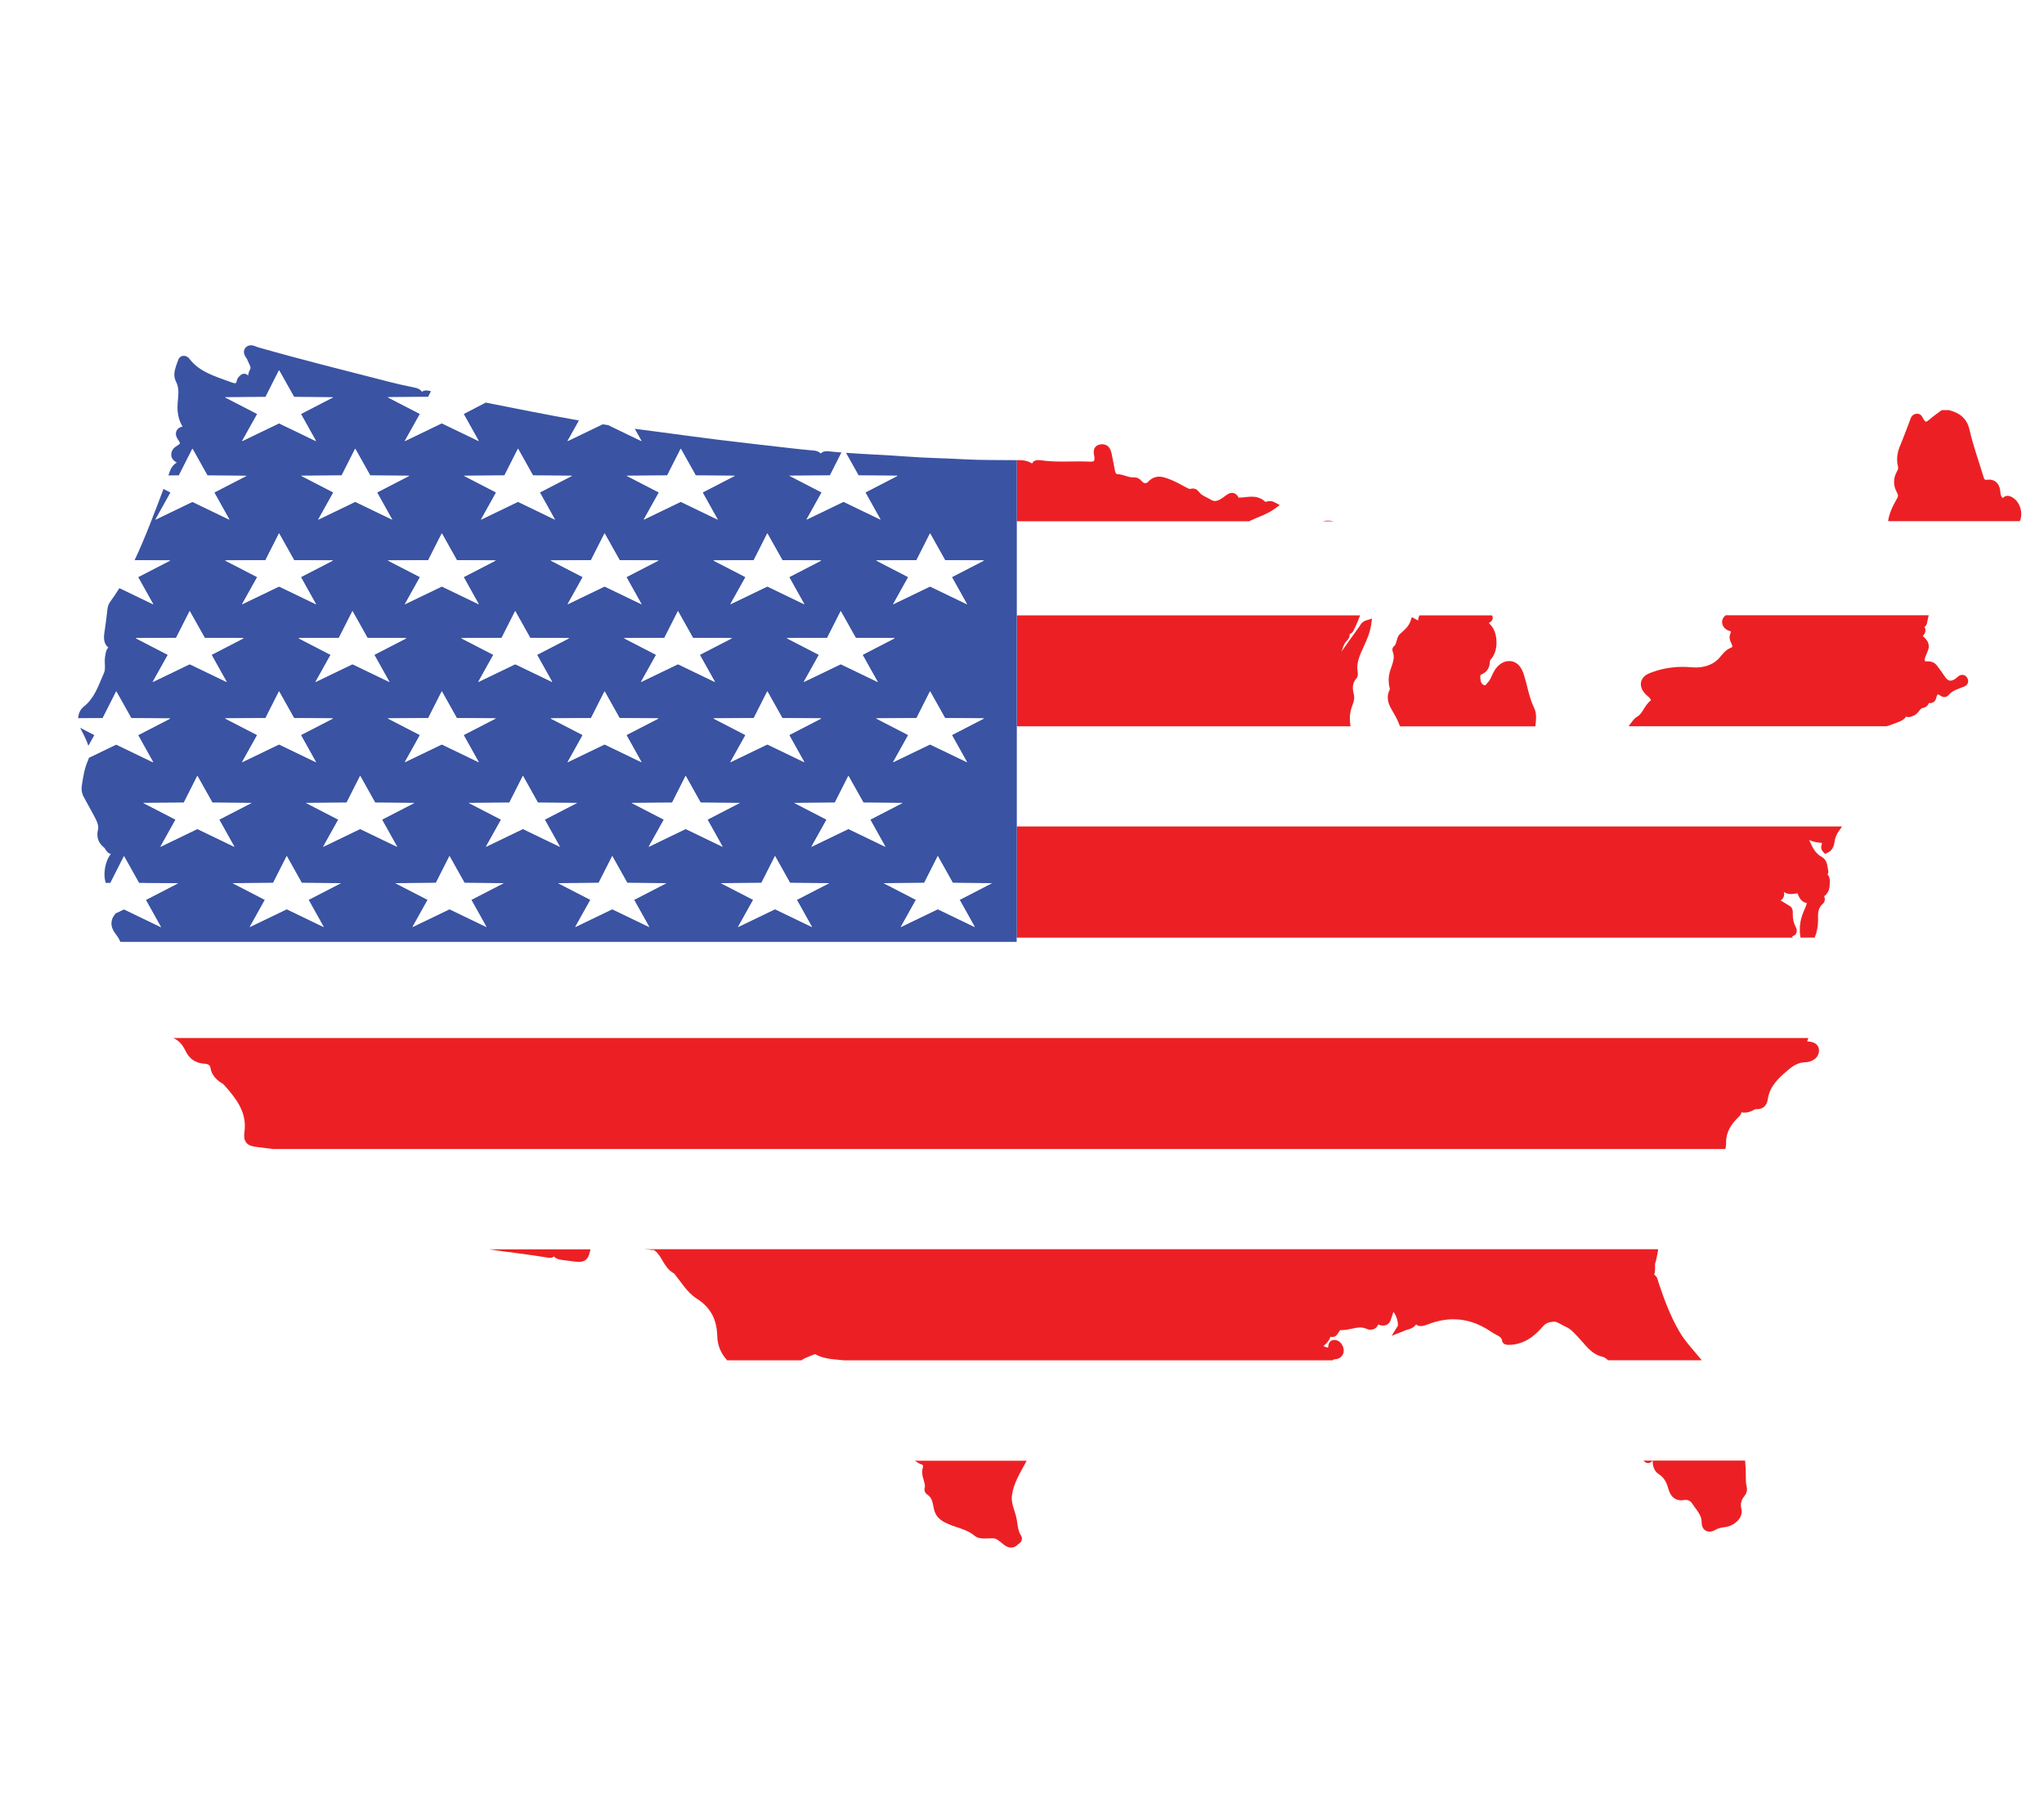 <?xml version="1.0" encoding="UTF-8"?>
<svg id="Layer_2" data-name="Layer 2" xmlns="http://www.w3.org/2000/svg" xmlns:xlink="http://www.w3.org/1999/xlink" viewBox="0 0 540 480">
  <defs>
    <style>
      .cls-1 {
        fill: #3e52a3;
      }

      .cls-1, .cls-2, .cls-3, .cls-4, .cls-5 {
        stroke-width: 0px;
      }

      .cls-2 {
        fill: none;
      }

      .cls-6 {
        filter: url(#drop-shadow-1);
      }

      .cls-3 {
        fill: #ec2024;
      }

      .cls-4 {
        fill: #3a53a3;
      }

      .cls-5 {
        fill: #fff;
      }
    </style>
    <filter id="drop-shadow-1" filterUnits="userSpaceOnUse">
      <feOffset dx="10" dy="10"/>
      <feGaussianBlur result="blur" stdDeviation="0"/>
      <feFlood flood-color="#2b454e" flood-opacity=".7"/>
      <feComposite in2="blur" operator="in"/>
      <feComposite in="SourceGraphic"/>
    </filter>
  </defs>
  <g id="Layer_2-2" data-name="Layer 2">
    <g>
      <rect class="cls-2" width="540" height="480"/>
      <g class="cls-6">
        <path class="cls-5" d="m466.01,238.39c.12.19.28.38.49.54.21.16.47.29.76.34.11.02.23.03.34.03.32,0,.64-.1.88-.26.36-.24.54-.53.67-.77.13-.24.21-.45.27-.6,0,0,0,0,0,0h-3.73c.07.24.16.48.31.71Z"/>
        <path class="cls-5" d="m384.01,152.29c-.12-.14-.25-.34-.4-.59-.22-.37-.46-.86-.89-1.33-.21-.23-.48-.46-.81-.63-.32-.17-.7-.29-1.11-.33-1.38-.15-2.68-.73-4.08-1.4-1.4-.67-2.9-1.43-4.66-1.77-.5-.1-.97-.15-1.42-.15-.62,0-1.22.11-1.76.32-.54.21-1.03.52-1.49.89-.29.23-.53.51-.69.83-.17.32-.25.68-.25,1.03,0,.36.08.7.21,1.01.13.31.31.59.52.86.02.02.04.04.06.06-.32.07-.63.15-.92.27-.51.22-.98.56-1.28,1.05-.02.03-.04.07-.06.11h19.17c-.05-.08-.1-.16-.15-.22Z"/>
        <path class="cls-5" d="m258.63,152.52h90.67c.07-.17.13-.34.2-.51.18-.46.28-.91.39-1.32.08-.31.15-.6.24-.84.13-.37.28-.61.42-.73.07-.06.14-.11.25-.15.1-.04.25-.07.46-.07.17,0,.37.02.62.07h0c.08.02.16.02.23.02.2,0,.34-.05.46-.08.16-.06.26-.12.33-.16l.08-.05h.02c.33-.17.6-.33.82-.42.22-.1.36-.13.45-.13.05,0,.09,0,.15.03.06.02.14.06.25.14.23.18.55.31.89.31.26,0,.51-.08.7-.19.29-.17.48-.4.61-.63.13-.24.2-.48.23-.75.03-.27.09-.41.14-.49.03-.06.07-.1.13-.14.08-.06.23-.13.45-.18.23-.06.53-.09.87-.13.52-.06,1.2-.03,1.96-.13.38-.05.78-.15,1.18-.33.4-.18.79-.47,1.1-.86.25-.31.47-.47.68-.57.21-.09.42-.14.7-.14.29,0,.63.05,1.03.14.57.13,1.18.3,1.82.45.64.15,1.33.27,2.06.27.89,0,1.85-.21,2.77-.76.06,0,.16.02.28.04.3.05.59.07.87.07.6,0,1.17-.09,1.73-.17.56-.09,1.13-.19,1.75-.24l3.06-.25-2.61-1.61c-.78-.48-1.23-.96-1.51-1.45-.27-.49-.4-1.01-.4-1.67,0-.19.01-.39.03-.59h0c.01-.12.02-.25.02-.37,0-.22-.02-.44-.08-.66-.05-.17-.12-.33-.22-.5-.15-.24-.38-.46-.65-.59-.26-.13-.54-.18-.79-.18-.41,0-.78.1-1.16.26-1.16.47-2.31.91-3.44,1.16-.25.06-.46.08-.63.08-.21,0-.35-.03-.45-.07-.14-.06-.22-.12-.32-.3-.1-.18-.19-.49-.21-.95-.01-.26-.04-.5-.1-.73-.05-.17-.11-.35-.2-.52-.13-.25-.37-.5-.64-.64-.28-.15-.56-.19-.8-.19-.43,0-.77.11-1.13.22-.71.22-1.28.54-1.8.77-.52.23-.95.37-1.36.37-.07,0-.14,0-.21-.01-.31-.03-.6-.05-.89-.05-1.3,0-2.48.33-3.54.86-1.06.53-2,1.25-2.88,2.06-.33.3-.65.53-.96.68-.32.15-.6.22-.9.22s-.65-.08-1.07-.3c-.13-.07-.28-.14-.46-.21-.18-.06-.39-.13-.68-.13-.14,0-.32.02-.51.1-.5.2-.9.27-1.22.27-.28,0-.5-.05-.71-.14-.32-.13-.64-.38-.97-.76-.33-.37-.65-.86-.98-1.42-.47-.8-1.21-1.35-2.02-1.71-.81-.36-1.7-.54-2.58-.54-.54,0-1.08.07-1.58.22-.27.08-.54.19-.79.32.38-1.01.9-1.91,1.57-2.73.8-.98,1.81-1.85,3.04-2.65l1.97-1.29-2.3-.53c-.06-.01-.12-.02-.17-.04h-2.86c-.4.11-.8.27-1.17.48-2.38,1.36-4.09,3.33-5.73,5.13-.58.64-1.16,1.26-1.75,1.73-.58.47-1.14.77-1.65.84-1.78.27-3.19,1.08-4.43,1.87-1.25.8-2.36,1.59-3.54,2.04l-.93.35c-.64-.27-1.34-.44-2.1-.43-.27,0-.56.03-.84.07.1-.24.22-.49.35-.76,0,0,.03-.06.08-.13.07-.11.2-.27.34-.49.07-.11.14-.24.19-.4.06-.16.1-.35.1-.57s-.05-.46-.15-.67c-.1-.21-.23-.39-.39-.54-.17-.16-.36-.31-.58-.41-.22-.1-.47-.16-.7-.15-.28,0-.51.07-.7.14-.29.12-.48.26-.65.38-.16.11-.29.2-.36.24-1.24.66-2.42,1.34-3.62,1.87-1.19.53-2.38.89-3.64.97-.12,0-.23.01-.34.02,2.34-1.88,4.85-3.8,6.68-6.5,1.54-2.29,3.61-3.82,6.08-5.07h-61.4v24.82Z"/>
        <path class="cls-5" d="m488.73,128.92s-.05,0-.07,0c-.16,0-.33.01-.51.06-.13.04-.27.09-.41.18-.2.13-.38.34-.48.56-.02.06-.03.11-.05.17-.24-.06-.47-.09-.68-.1-.09,0-.19-.01-.29-.01-.3,0-.67.04-1.06.25-.19.11-.37.26-.5.45-.14.18-.23.38-.29.59-.27.88-.48,1.8-.56,2.73-.17-.04-.33-.05-.5-.05-.34,0-.67.06-1.01.15-3.74.98-7.48,1.93-11.23,2.8-.36.08-.69.19-.99.34-.43.21-.81.54-1.05.96-.07-.05-.15-.1-.23-.13-.28-.13-.58-.18-.84-.18-.38,0-.72.08-1.06.18-2.32.7-4.56,1.4-6.87,1.65-1.35.14-2.65.44-3.87,1.01-1.22.58-2.35,1.44-3.34,2.65-1.34,1.62-2.33,3.39-3.38,5.04-1.04,1.63-2.12,3.13-3.56,4.3h53.66c.14-.52.28-1.05.42-1.59.32-1.21.62-2.47.69-3.82.02-.36.17-.69.39-.91.23-.22.51-.37.92-.37h.13s.05,0,.08,0h.07c.18,0,.49,0,.88-.12.75-.22,1.37-.6,1.89-1.03.78-.65,1.35-1.39,1.9-2.03.55-.64,1.06-1.17,1.66-1.49.25-.14.36-.31.44-.43.12-.19.16-.35.19-.5.03-.15.05-.29.05-.44,0-.12,0-.25-.05-.41h0c-.04-.18-.06-.36-.06-.58,0-.29.04-.62.09-1,.05-.38.11-.8.11-1.26,0-.12,0-.23-.01-.35.1.09.21.18.32.27.15.11.31.2.5.28.19.07.4.12.63.12.27,0,.55-.08.77-.2.34-.19.56-.44.76-.7.19-.27.35-.57.51-.91.06-.12.18-.32.36-.51.26-.29.62-.6.96-.8.16-.1.32-.18.44-.23.04-.01.07-.02.09-.03.19.13.38.24.59.32.27.11.55.17.83.17.52,0,.96-.2,1.28-.4.33-.21.57-.44.79-.63,1.52-1.34,2.82-2.75,4.32-3.84.51-.37.88-.86,1.12-1.39h-34.77c-.05.4-.09.81-.09,1.22Z"/>
        <path class="cls-5" d="m182.15,349.37c1.46,1.55,3.12,2.73,4.77,3.81,1.66,1.08,3.32,2.06,4.81,3.2.83.63,1.72.97,2.47,1.32.3.14.64.24,1.01.24.34,0,.7-.09,1-.27.3-.18.54-.43.74-.71.57-.81,1.28-1.62,1.93-2.54.65-.92,1.26-1.95,1.58-3.2.15-.6.38-1.02.67-1.37.16-.19.36-.37.58-.53h-19.59s.02.03.03.04Z"/>
        <path class="cls-5" d="m503.93,98.2c-.25,0-.51.04-.76.13-.03.01-.05.03-.08.04h1.79c-.08-.02-.16-.04-.24-.06-.23-.06-.47-.1-.72-.1Z"/>
        <path class="cls-5" d="m213.8,349.44c.37.06.67.14.89.26.23.11.4.24.57.45,1.78,2.23,3.66,4.39,5.65,6.44.2.21.39.41.52.58.14.17.19.3.18.31.33,1.83,1.05,3.44,1.76,4.96.71,1.52,1.39,2.97,1.74,4.46.07.27.14.64.34,1.05.1.21.24.42.43.61.2.19.45.37.73.47.31.12.48.28.7.56.22.28.43.69.71,1.15.64,1.05,1.23,2.24,2.05,3.37.45.61.99,1.2,1.65,1.71h29.49c.41-.75.83-1.5,1.28-2.17.58-.85,1.22-1.57,1.93-2.08,1.49-1.05,2.89-2.18,4.3-3.21,1.42-1.04,2.85-1.97,4.41-2.66,4.12-1.82,7.68-4.36,11.09-7.15,1.12-.92,2.06-1.96,3.02-2.84.96-.87,1.93-1.56,3.11-1.9.97-.28,1.79-.72,2.56-1.1.77-.39,1.47-.72,2.17-.88.36-.08.74-.25,1.03-.55.09-.09.16-.18.23-.29.31.14.63.19.96.19.26,0,.52-.03.79-.09,1.3-.27,2.56-.44,3.78-.44,1.64,0,3.22.3,4.82,1.11,2.03,1.03,4.23,1.45,6.49,1.45.8,0,1.6-.05,2.42-.15l1.31-.15-.5-1.23c-.13-.31-.29-.54-.45-.74-.21-.26-.4-.45-.53-.6.03-.02.06-.04.1-.07.05-.01.16-.03.29-.04.18-.02.4-.03.65-.03.67,0,1.52.07,2.21.17.34.05.65.12.86.18.09.03.17.05.21.07.11.43.28.81.51,1.14.39.56.94.92,1.48,1.13.54.22,1.08.32,1.6.41.14.02.28.07.37.11-.16.23-.29.45-.39.69-.1.24-.17.51-.17.79,0,.33.11.67.27.91.25.38.56.56.82.71.26.14.5.24.7.34.77.36,1.49.57,2.02.86.69.37,1.4.62,2.17.63.54,0,1.1-.15,1.58-.44.49-.29.91-.71,1.29-1.23.09-.13.21-.24.36-.35.23-.16.54-.31.91-.44.26-.1.54-.18.83-.28.02.04.05.08.07.13.11.2.22.44.45.72.19.21.39.39.62.53.24.14.52.24.83.23.25,0,.51-.07.72-.19.31-.17.52-.43.65-.69.14-.25.21-.52.25-.79v-.02s0,.02,0,.02c.03-.21.12-.49.24-.85.12-.36.26-.81.26-1.37,0-.05,0-.11,0-.16.07-.02.15-.04.25-.08.08-.03.18-.06.29-.11.11.25.26.47.42.66.21.24.46.43.7.57.36.21.72.33,1.04.42.32.09.6.16.83.24.45.15.85.3,1.18.49.33.18.6.39.81.68.25.33.57.59.9.76.49.25.97.31,1.37.34.4.02.74.02.98.05h0c.07,0,.13.01.2.01.27,0,.53-.07.75-.18.32-.16.55-.39.72-.62.17-.22.29-.46.38-.68h0c.08-.19.13-.41.13-.63s-.05-.44-.13-.62c-.11-.26-.26-.44-.37-.57-.12-.13-.21-.21-.26-.27-.53-.58-1.15-1.04-1.81-1.37-.67-.33-1.39-.53-2.13-.63l-.13,1,.13-1c-.36-.05-.69-.09-.95-.14-.27-.06-.46-.13-.62-.24-.23-.15-.44-.25-.61-.33-.26-.12-.45-.23-.5-.29,0-.01,0-.05.01-.09h0c.07-.29.11-.56.17-.78.03-.16.08-.3.12-.4,0-.03.02-.05.03-.07h-129.11c.28.03.55.07.81.11Z"/>
        <path class="cls-5" d="m419.88,182.54c-.11-.03-.22-.05-.32-.04-.28,0-.51.08-.7.18-.19.1-.35.22-.5.37-1.19,1.12-2.61,2.07-3.99,3.23-.28.24-.51.54-.66.87-.03.08-.07.16-.1.24-.14-.04-.29-.07-.43-.06-.37,0-.69.12-.99.28-1.05.56-2.19,1.08-3.31,1.74-1.11.66-2.22,1.46-3.14,2.61-.5.63-.96,1.26-1.44,1.73-.23.23-.47.43-.72.58-.24.15-.48.25-.76.3-1.97.39-3.74,1.11-5.44,1.95-.28.14-.48.18-.61.18-.08,0-.14-.01-.22-.04-.07-.03-.17-.09-.29-.19-.55-.5-1.17-.87-1.83-1.1-.66-.23-1.36-.33-2.08-.33h-.25c-.36,0-.73-.02-1.06-.08-.33-.06-.61-.16-.8-.27-.56-.33-1.14-.53-1.72-.63.08-.16.15-.32.21-.45h0c.3-.71.82-1.47,1.3-2.33.24-.43.47-.9.64-1.42.17-.52.28-1.08.28-1.69,0-.2-.01-.4-.04-.61.02-.02.04-.04.06-.06.07-.06.17-.13.27-.2.41-.26.71-.62.91-.98.2-.36.31-.7.4-1.02.14-.51.3-1.02.48-1.5.06.04.1.08.16.11.2.11.44.16.65.16.12,0,.23-.01.34-.04.42-.09.81-.35,1.03-.68.24-.32.33-.68.35-1.02,0-.15.02-.31.03-.48h-35.77c.46,1.32.73,2.66.73,4.07,0,.6-.05,1.21-.15,1.85-.39,2.52-1.37,4.89-2.32,7.35-.2.52-.32.93-.32,1.4,0,.1,0,.2.03.31h-.19c-.67,0-1.22.24-1.63.47-.41.24-.73.46-1,.59-.47.24-.81.51-1.1.68-.14.09-.25.15-.35.18-.09.04-.15.05-.22.05-.04,0-.08,0-.14-.02-.33-.09-.65-.14-.96-.14s-.62.05-.91.19c-.02.01-.04.03-.07.04-.15-.59-.32-1.16-.53-1.7-.48-1.24-1.09-2.38-1.75-3.49l-.87.51.87-.51c-.23-.4-.46-.74-.61-1.04-.15-.3-.21-.52-.21-.71v-.04h0c0-.1.01-.2.01-.3,0-.44-.05-.83-.19-1.21-.1-.28-.24-.54-.43-.76-.04-.04-.08-.08-.12-.12.21-.2.38-.45.48-.7.13-.32.17-.65.17-.96,0-.22-.02-.44-.06-.66h0c-.1-.65-.3-1.17-.41-1.6-.33-1.28-.65-2.52-.84-3.73h-88.16v26.49h218c.61-1.02,1.03-2.07,1.3-3.13.37-1.45.48-2.91.48-4.35,0-1.35-.09-2.68-.17-3.99,0-.17-.02-.38-.04-.62-.04-.36-.11-.8-.38-1.26-.14-.22-.33-.44-.57-.61-.24-.17-.52-.3-.81-.37-.26-.07-.49-.13-.67-.19.24-.14.44-.28.59-.37.22-.13.32-.17.42-.17,3.04-.26,5.65-1.34,8-2.75,2.36-1.41,4.46-3.16,6.55-4.84h0s.08-.05.17-.11c.13-.09.32-.21.53-.4.1-.1.21-.23.3-.4.1-.17.17-.41.17-.66,0-.28-.09-.56-.23-.77-.13-.21-.3-.37-.48-.51-.17-.13-.4-.31-.69-.47-.29-.16-.65-.31-1.12-.32-.29,0-.61.07-.9.24-.29.16-.52.4-.71.67-.45.64-1.03,1.06-1.76,1.45-.73.39-1.59.71-2.48,1.16-.4.21-.89.35-1.45.48-.83.19-1.79.31-2.77.68-.1.04-.19.08-.29.12.66-.41,1.19-.85,1.71-1.18,1.08-.7,1.9-1.56,2.73-2.21.41-.33.82-.61,1.23-.81.42-.21.85-.34,1.35-.39.63-.06,1.22-.2,1.79-.36h-68.16c-.15.22-.29.45-.38.69Z"/>
        <path class="cls-5" d="m77.21,295.37c.53.06,1.08.15,1.67.2-.16.25-.29.53-.37.81-.06.2-.1.4-.1.61,0,.33.1.66.26.91.24.37.53.57.77.72.24.14.44.23.55.3,9.35,5.51,18.65,11.12,28.1,16.48,1.33.76,2.65,1.65,4.11,2.45,1.45.79,3.04,1.49,4.88,1.8.7.12,1.4.23,2.11.33h26.82c.07-.29.13-.61.2-.97v-.02c.02-.05.08-.19.1-.43.01-.19.05-.32.07-.4,0-.02.01-.04.02-.05.03,0,.09-.01.18-.01.1,0,.24.01.4.03,4.32.64,8.66,1.41,13.18,1.84h267.95c.13-.84.25-1.66.4-2.46.19-1.02.41-2,.75-2.93.33-.92.77-1.79,1.38-2.61.14-.19.27-.39.37-.61.1-.22.17-.47.17-.77,0-.22-.05-.48-.17-.7-.02-.05-.06-.08-.08-.13.25-.14.48-.29.71-.47.77-.59,1.47-1.38,2.02-2.22.28-.42.51-.86.69-1.31.18-.44.31-.9.34-1.37.49-.14.93-.35,1.31-.6.61-.4,1.09-.87,1.52-1.3.44-.44.83-.85,1.22-1.15,1.16-.92,1.88-2.07,2.6-3.05.36-.49.71-.95,1.1-1.34.39-.39.8-.72,1.3-.98.59-.31,1.11-.8,1.53-1.44.2-.31.38-.66.51-1.04H62.15c5.02.63,10.03,1.26,15.06,1.88Z"/>
        <polygon class="cls-5" points="469.14 242.39 469.15 242.41 469.15 242.41 469.14 242.39"/>
        <path class="cls-5" d="m258.63,238.74H21.83c.14.35.26.7.34,1.06.52,2.47,1.34,4.84,2.76,7.04.73,1.13,1.36,2.26,1.79,3.39.43,1.13.68,2.25.68,3.4s-.23,2.27-.8,3.51c-.12.27-.16.5-.19.67-.03.17-.04.29-.06.34-.07.27-.1.53-.1.79,0,.71.25,1.36.66,1.85.41.48,1.01.83,1.69.87h0c.98.05,1.9.41,2.88.86.98.45,2.02,1,3.24,1.3.38.1.73.21,1.04.35h431.97c.02-.06.04-.1.06-.16.1-.31.18-.68.18-1.09,0-.28-.05-.58-.15-.88.2.02.41.03.61.03.73,0,1.47-.15,2.13-.55.66-.4,1.19-1.05,1.52-1.86.17-.41.33-.75.52-1.03.19-.27.4-.49.69-.7.36-.25.66-.57.86-.94.2-.37.29-.78.29-1.17,0-.56-.18-1.09-.45-1.55-.07-.11-.15-.29-.25-.5-.13-.27-.27-.57-.47-.88l-.55-2.26c-.22-.9-.48-1.82-.85-2.69-.37-.87-.86-1.69-1.57-2.37-.09-.09-.19-.16-.29-.23.09-.2.14-.41.14-.61,0-.3-.08-.57-.19-.81-.1-.24-.24-.46-.41-.69-.04-.05-.09-.15-.16-.29-.07-.14-.15-.33-.27-.54h0s0,0,0,0c-.3-.52-.67-.95-1.11-1.27-.44-.32-.98-.52-1.53-.52-.42,0-.83.12-1.19.31,0-.02.02-.03.03-.05.1-.2.15-.43.15-.65s-.05-.42-.12-.59c-.12-.29-.28-.49-.43-.66-.23-.26-.46-.45-.65-.62-.19-.17-.33-.32-.35-.36-.09-.13-.17-.22-.25-.31h-205.07v1.06Z"/>
        <path class="cls-5" d="m416.12,350.71c.24.34.43.67.56.97.13.29.19.54.19.65.02.65.04,1.29.04,1.92,0,1.38-.08,2.72-.35,4.05-.13.65-.2,1.29-.2,1.94,0,2.03.66,4.03,1.88,6.07l.6,1c-.09.21-.19.47-.19.81,0,.24.06.51.18.73.12.23.28.42.46.58.88.77,1.59,1.75,2.28,2.81.71,1.06,1.4,2.21,2.31,3.28.1.11.19.22.29.32h2.37c.03-.05.06-.1.09-.15h0c0,.06,0,.1,0,.15h24.42c-.07-1.01-.18-2.03-.37-3.05-.34-1.77-.95-3.55-2.14-5.17-1.07-1.45-1.86-3.11-2.77-4.81-.86-1.61-1.81-3.15-2.9-4.64-.44-.59-.85-1.22-1.14-1.85-.3-.63-.47-1.24-.47-1.81,0-.17.01-.33.05-.49.06-.32.09-.64.09-.94,0-.63-.14-1.22-.38-1.73-.24-.51-.55-.94-.88-1.37-.17-.21-.34-.42-.51-.63h-24.73c.45.4.89.89,1.23,1.38Z"/>
        <path class="cls-3" d="m340.82,127.52c-.46,0-.91.06-1.34.18h2.86c-.52-.11-1.02-.18-1.52-.18Z"/>
        <path class="cls-3" d="m320.03,127.69c.13-.07.26-.14.39-.2.95-.46,1.99-.85,3.07-1.32,1.08-.47,2.21-1.02,3.3-1.81l1.31-.95-1.43-.76c-.38-.21-.79-.28-1.13-.28-.38,0-.69.07-.92.12-.14.03-.26.05-.33.07-.54-.51-1.13-.87-1.72-1.07-.65-.22-1.28-.29-1.89-.29-1.14,0-2.17.22-3.05.23-.17,0-.29.01-.4.02-.15-.3-.34-.57-.58-.8-.16-.14-.34-.26-.54-.34-.2-.08-.41-.12-.61-.12-.24,0-.45.05-.63.11-.27.09-.49.22-.69.35-.19.13-.37.26-.52.37-.5.37-.99.72-1.45.96-.46.24-.87.36-1.23.36-.29,0-.58-.07-.95-.28-.66-.39-1.32-.68-1.88-.99-.56-.31-1-.63-1.32-1.05h0c-.15-.19-.32-.41-.6-.62-.14-.1-.3-.19-.49-.26-.19-.07-.4-.1-.6-.1-.17,0-.35.02-.51.07-.09.02-.15.03-.22.03-.15,0-.32-.04-.53-.13-.22-.09-.48-.24-.79-.4-1.25-.68-2.56-1.43-4-1.98-.41-.16-.85-.33-1.32-.47-.47-.14-.98-.25-1.54-.25-.49,0-1.02.1-1.54.33-.51.23-.99.6-1.44,1.09-.16.18-.4.28-.67.28-.29,0-.6-.11-.89-.45h0c-.24-.28-.51-.55-.86-.75-.35-.21-.78-.33-1.22-.33-.08,0-.16,0-.24.01-.07,0-.15,0-.22,0-.5,0-1.06-.16-1.72-.37-.66-.21-1.42-.47-2.32-.49-.05,0-.08,0-.11-.03-.05-.03-.14-.1-.23-.25-.09-.15-.17-.36-.21-.59-.26-1.28-.48-2.59-.75-3.91-.05-.25-.1-.53-.18-.84-.12-.45-.27-.96-.65-1.44-.19-.24-.44-.46-.76-.6-.31-.15-.67-.23-1.03-.23-.17,0-.35.02-.54.05-.26.04-.5.12-.74.25-.35.19-.63.5-.78.83-.15.33-.18.64-.18.9,0,.34.06.62.1.87.05.24.08.44.08.52h0c0,.1.01.19.01.27,0,.28-.04.47-.07.58-.03.08-.05.12-.07.14-.03.03-.05.06-.18.11-.13.04-.36.08-.67.08-.09,0-.18,0-.28,0-.93-.05-1.85-.06-2.77-.06-1.52,0-3.02.04-4.51.04-1.79,0-3.54-.06-5.28-.3-.37-.05-.69-.08-1-.09-.2,0-.39.01-.6.06-.16.04-.32.1-.49.2-.24.14-.45.39-.56.64-.31-.21-.65-.38-1.01-.51-.67-.24-1.42-.35-2.25-.37-.26,0-.52,0-.78-.01v16.15h61.4Z"/>
        <path class="cls-3" d="m502.48,98.7h0c-.82.64-1.76,1.25-2.66,2.04-.32.28-.58.47-.76.57-.09.05-.16.08-.2.09h-.06s-.03,0-.03,0c-.04-.02-.13-.09-.25-.22-.12-.13-.27-.33-.43-.59h0s-.03-.06-.08-.16c-.07-.13-.15-.36-.38-.63-.11-.13-.27-.27-.48-.37-.21-.1-.45-.15-.67-.15-.13,0-.26.02-.39.04h0c-.28.06-.55.2-.76.37-.31.27-.46.58-.55.8-.09.23-.14.41-.18.51h0c-.88,2.27-1.7,4.54-2.62,6.74-.49,1.16-.79,2.36-.79,3.61,0,.63.08,1.27.24,1.91h0c.03.13.04.24.04.34,0,.26-.07.51-.29.88h0c-.52.89-.79,1.86-.79,2.82s.27,1.91.76,2.78h0c.22.38.28.64.28.84,0,.17-.03.34-.17.59h0c-.62,1.1-1.25,2.24-1.73,3.47-.33.85-.58,1.74-.72,2.69h34.77s.04-.07.06-.11c.25-.57.35-1.19.35-1.8,0-.9-.23-1.8-.66-2.6-.43-.8-1.08-1.51-1.95-1.93-.24-.11-.55-.26-1.01-.27-.23,0-.52.06-.76.2-.18.1-.33.24-.45.4-.05-.04-.1-.09-.16-.14-.19-.16-.28-.3-.36-.54-.08-.23-.13-.56-.17-.96v-.14s0,.14,0,.14c-.04-.39-.1-.77-.21-1.14-.09-.28-.2-.55-.36-.8-.23-.38-.58-.73-1.01-.96-.43-.23-.93-.33-1.45-.33-.2,0-.41.01-.62.04-.07,0-.13.01-.17.01-.11,0-.16-.01-.2-.03-.05-.02-.08-.04-.16-.13-.07-.09-.16-.26-.23-.51-1.27-4.24-2.8-8.35-3.73-12.52-.18-.81-.46-1.53-.82-2.14-.54-.92-1.29-1.61-2.13-2.1-.77-.45-1.61-.74-2.5-.98h-1.79c-.22.09-.42.2-.61.34Z"/>
        <path class="cls-3" d="m395.81,179.44c0-.77-.1-1.6-.49-2.4-.64-1.31-1.08-2.7-1.47-4.14-.38-1.44-.72-2.94-1.18-4.44-.24-.79-.57-1.66-1.14-2.41-.29-.38-.64-.72-1.09-.98-.45-.26-.98-.42-1.54-.45-.06,0-.13,0-.19,0-1,0-1.89.39-2.57.96-.7.57-1.23,1.3-1.63,2.09-.27.52-.46,1.01-.67,1.44-.21.43-.41.77-.67,1.05-.3.32-.51.61-.66.75-.07.07-.12.11-.14.11h-.03s-.05,0-.1,0c-.36-.1-.58-.26-.74-.45-.16-.2-.28-.46-.33-.83h0c-.05-.38-.1-.74-.1-1,0-.23.04-.37.06-.42l.05-.06s.05-.04.13-.08c.38-.16.72-.35,1.02-.58.45-.35.78-.81.98-1.3.2-.49.28-1,.3-1.52.01-.25.12-.51.36-.77.51-.56.84-1.26,1.07-1.99.22-.74.32-1.53.32-2.32,0-.84-.12-1.69-.36-2.48-.24-.79-.61-1.52-1.16-2.11-.21-.22-.4-.42-.5-.56.05-.03.11-.07.2-.12.2-.1.4-.25.55-.45.16-.21.27-.49.27-.79,0-.23-.07-.46-.17-.65h-19.17c-.24.42-.35.89-.37,1.36l-.17-.09c-.15-.08-.29-.16-.44-.24l-1.04-.57-.39,1.12c-.23.66-.58,1.18-1.03,1.7-.45.52-1.02,1.01-1.62,1.54-.38.34-.6.75-.74,1.12-.21.55-.3,1.05-.44,1.44-.07.19-.14.35-.22.47-.08.12-.16.21-.27.29h0c-.14.11-.23.23-.29.33-.08.16-.11.27-.13.35-.01.09-.02.15-.02.21,0,.15.02.25.04.34.02.09.05.18.08.28h0c.17.44.24.85.24,1.28,0,.51-.1,1.04-.26,1.61-.16.57-.38,1.17-.6,1.8-.3.91-.48,1.84-.48,2.79,0,.55.06,1.09.17,1.64.04.19.08.35.11.49.03.13.04.23.04.27-.38.73-.56,1.47-.56,2.17,0,.95.3,1.77.66,2.5.36.73.78,1.37,1.11,1.97.6,1.06,1.09,2.1,1.46,3.15h35.77c.07-.73.18-1.55.18-2.41Z"/>
        <path class="cls-3" d="m258.63,181.85h88.16c-.11-.69-.17-1.37-.17-2.05,0-.94.12-1.86.42-2.81.1-.33.27-.71.42-1.16.16-.45.3-.97.31-1.57,0-.26-.03-.54-.1-.81-.16-.65-.26-1.26-.26-1.81,0-.44.06-.84.19-1.22.14-.38.34-.75.68-1.12.21-.23.3-.46.36-.67.06-.21.09-.42.09-.63,0-.12,0-.25-.03-.38h0c-.08-.43-.12-.84-.12-1.24,0-.93.19-1.83.5-2.75.31-.92.74-1.86,1.19-2.83.77-1.7,1.65-3.52,1.98-5.84l.22-1.57-1.52.47c-.3.09-.58.23-.81.39-.35.24-.58.54-.73.77-.15.24-.23.4-.27.45-1.57,2.21-3.15,4.42-4.74,6.63.15-.43.28-.84.43-1.21.26-.66.54-1.21.98-1.64.17-.17.34-.37.49-.62.14-.25.26-.57.27-.95,0-.07-.01-.14-.02-.22.17-.05.34-.12.48-.22.17-.13.3-.27.39-.4.13-.19.2-.36.26-.49.05-.13.09-.22.11-.24.62-1.18,1.09-2.39,1.54-3.57h-90.67v29.33Z"/>
        <path class="cls-3" d="m445.85,152.55c-.27.22-.5.49-.66.79-.16.3-.24.64-.24.97,0,.59.25,1.12.61,1.52.37.41.87.7,1.43.85.16.04.26.09.32.12-.02.09-.06.22-.12.4-.09.29-.25.64-.26,1.16,0,.09,0,.19.02.29h0c.1.59.33,1.02.48,1.36.08.17.14.32.18.43.04.11.05.2.05.25,0,.05,0,.07-.02.12-.02.04-.06.1-.13.19-.89.31-1.56.85-2.08,1.39-.56.58-.98,1.17-1.41,1.62-.8.84-1.78,1.41-2.83,1.78-1.05.37-2.17.52-3.21.52-.33,0-.66-.02-.96-.04-.84-.08-1.67-.12-2.49-.12-3.03,0-5.9.55-8.72,1.66-.68.27-1.25.64-1.67,1.14-.42.5-.66,1.13-.65,1.77,0,.53.15,1.04.4,1.51.25.47.61.92,1.05,1.33.22.21.43.38.6.53.17.15.28.27.35.37v.02s0-.02,0-.02c.11.16.19.31.24.41.02.04.03.07.04.09-.49.38-.87.81-1.19,1.24-.48.66-.83,1.31-1.2,1.85-.37.54-.74.95-1.24,1.24-.56.33-.95.77-1.27,1.18-.32.41-.58.81-.82,1.1-.07.08-.12.17-.19.26h68.16c.29-.08.59-.17.87-.27.83-.29,1.61-.61,2.36-.89.66-.24,1.22-.57,1.64-1.03.1-.11.19-.23.27-.35.22.09.44.13.63.13.32,0,.57-.07.8-.15.23-.08.44-.17.66-.27.41-.19.72-.46.96-.72.35-.39.57-.74.76-.94.09-.1.17-.17.24-.21.07-.04.14-.07.25-.09.46-.08.89-.25,1.24-.58.17-.16.31-.37.41-.59.02-.06.03-.12.05-.18.11.02.22.04.32.04s.2-.01.3-.03h0,0,0s0,0,0,0c.26-.05.54-.16.76-.34.17-.13.29-.3.37-.44.12-.22.17-.41.2-.54.03-.14.06-.22.07-.27l.02-.04-.02.04c.13-.39.27-.62.33-.68l.02-.02s.09.01.21.06c.13.06.32.16.55.32.13.09.26.17.42.23.16.06.35.11.56.11.22,0,.46-.05.66-.16.2-.1.35-.25.47-.39h0c.46-.56,1.04-.95,1.73-1.28.69-.33,1.49-.6,2.33-.93.21-.08.44-.19.67-.42.12-.11.23-.26.31-.44.08-.18.13-.39.13-.59,0-.27-.07-.51-.18-.72h0c-.11-.23-.27-.46-.51-.65-.24-.19-.57-.3-.86-.29-.28,0-.5.07-.68.16-.18.09-.33.18-.46.29h0c-.28.22-.43.39-.51.44h0c-.32.24-.62.41-.87.51-.25.1-.45.14-.62.14-.24,0-.43-.06-.69-.23-.25-.17-.54-.47-.84-.93-.62-.96-1.3-1.85-1.94-2.72-.28-.38-.64-.71-1.06-.92-.43-.22-.9-.3-1.38-.3-.07,0-.14,0-.21,0h-.11c-.17,0-.3-.02-.38-.04-.12-.04-.13-.07-.15-.09-.01-.02-.05-.07-.05-.24,0-.12.02-.3.09-.53h0c.2-.65.58-1.37.87-2.26.08-.27.13-.55.13-.82,0-.35-.07-.68-.19-.97-.17-.43-.43-.77-.68-1.05-.25-.28-.51-.51-.71-.69,0,0,0,0-.01-.01.13-.13.25-.27.36-.43.19-.29.34-.65.35-1.09,0-.23-.05-.49-.17-.72-.02-.05-.06-.09-.09-.14.14-.1.26-.21.35-.32.13-.18.21-.35.26-.5.05-.15.07-.27.09-.38h0c.11-.62.26-1.25.42-1.9h-53.66s-.02.02-.04.03Z"/>
        <path class="cls-3" d="m258.63,237.68h205.07s-.08-.1-.12-.14c-.07-.07-.13-.14-.19-.21.05-.01.09-.02.15-.03.18-.04.35-.11.51-.21.24-.16.42-.39.51-.61.09-.22.12-.44.12-.63,0-.34-.09-.63-.23-.9h0c-.58-1.07-.82-2.18-.82-3.42,0-.18,0-.36.01-.54v-.09c0-.3-.06-.55-.16-.81-.05-.13-.12-.26-.22-.39-.1-.13-.23-.28-.45-.41-.64-.35-1.33-.82-2.08-1.26-.1-.06-.21-.11-.31-.17.19-.12.36-.25.49-.42.15-.18.27-.39.34-.6.08-.21.11-.44.11-.64,0-.24-.05-.45-.1-.63.13.1.27.2.42.27.49.25.99.32,1.46.32.34,0,.66-.04.97-.09.34-.06.62-.11.76-.11.01,0,.02,0,.03,0,0,0,0,.01,0,.02.23.66.5,1.23.92,1.71.21.24.46.45.76.6.25.12.52.2.79.22-.12.48-.31.97-.53,1.48-.24.56-.52,1.16-.74,1.82-.42,1.23-.61,2.51-.61,3.78,0,.54.03,1.07.1,1.6.02.16.05.31.1.48h3.73c.6-1.48.89-3.03.89-4.61,0-.18,0-.36-.01-.54h0c0-.16,0-.32,0-.48,0-.69.07-1.32.26-1.85.19-.54.48-.99.98-1.43l-.57-.66.57.66c.14-.12.28-.28.39-.49.11-.21.18-.47.18-.73,0-.28-.08-.55-.19-.8.14-.11.28-.22.41-.34.42-.41.71-.92.87-1.48.16-.56.21-1.15.21-1.83,0-.15,0-.3,0-.46h0c0-.23-.03-.45-.08-.68-.04-.17-.1-.35-.2-.53-.08-.15-.19-.3-.32-.43.13-.2.22-.48.21-.72,0-.12-.02-.24-.04-.35h0c-.05-.2-.09-.44-.13-.73-.07-.42-.13-.91-.34-1.43-.11-.26-.25-.53-.46-.78-.2-.25-.47-.47-.78-.64-.74-.41-1.29-.92-1.76-1.54-.47-.62-.85-1.36-1.21-2.18-.11-.26-.24-.51-.38-.75.89.41,1.84.65,2.83.72.21.02.37.04.49.07.05.01.08.03.11.04,0,.07-.02.23-.1.45h0c-.04.14-.11.36-.12.66,0,.2.04.43.14.65.09.22.23.42.4.59l.49.5.64-.29c.62-.27,1.07-.74,1.35-1.23.28-.49.42-1,.47-1.47.14-1.2.58-2.26,1.26-3.15.28-.36.52-.73.74-1.1h-218v29.33Z"/>
        <path class="cls-3" d="m37.34,265.19c.67.63,1.21,1.45,1.7,2.45.47.96,1.1,1.77,1.93,2.35.83.58,1.83.9,2.95.97.57.03.99.16,1.23.33.13.09.22.18.3.33.08.15.16.35.2.66.13.87.57,1.63,1.11,2.29.55.66,1.23,1.21,1.95,1.61.15.08.35.25.53.45,1.49,1.66,2.86,3.31,3.85,5.07.99,1.75,1.59,3.59,1.6,5.72,0,.52-.04,1.05-.11,1.6-.05.35-.08.67-.08.98,0,.44.06.86.23,1.27.13.3.32.58.56.8.36.33.79.52,1.23.65.44.13.92.21,1.47.27,1.39.17,2.78.35,4.17.52h383.63c.14-.4.22-.84.22-1.31,0-.05,0-.11,0-.16h0c0-.11,0-.23,0-.34,0-1.33.32-2.49.89-3.58.56-1.09,1.39-2.09,2.39-3.04l-.69-.73.69.73c.2-.19.37-.37.52-.6.11-.18.21-.41.25-.67.26.05.53.09.81.09.89,0,1.81-.29,2.72-.87h0s.16-.04.31-.04h.11c.07,0,.13,0,.2,0,.39,0,.77-.06,1.12-.2.53-.2.95-.59,1.22-1.03.27-.44.41-.92.47-1.4.19-1.37.68-2.53,1.39-3.61.71-1.07,1.64-2.06,2.7-3,.92-.83,1.82-1.63,2.74-2.2.93-.57,1.87-.93,3.01-.95.9-.02,1.76-.28,2.46-.78.35-.25.66-.57.88-.97.23-.39.36-.86.36-1.35v-.08s0,0,0,0c0-.45-.15-.9-.41-1.25-.19-.26-.43-.45-.66-.59-.36-.21-.71-.3-1.02-.37-.31-.06-.6-.09-.83-.12-.08,0-.15-.02-.21-.03.02-.06.04-.13.07-.2.08-.19.17-.42.25-.67H35.77c.62.26,1.12.6,1.57,1.02Z"/>
        <path class="cls-3" d="m134.94,322.22h0c.12.03.24.05.38.05.25,0,.52-.06.76-.19.1-.06.2-.13.28-.2.16.19.35.36.55.47.26.15.51.24.78.3.39.1.81.16,1.29.22.47.06,1.02.12,1.64.21.95.14,1.68.23,2.32.23.47,0,.93-.05,1.37-.26.33-.15.62-.4.83-.68.32-.43.48-.9.63-1.43.08-.29.15-.6.22-.94h-26.82c5.17.79,10.35,1.31,15.76,2.23Z"/>
        <path class="cls-3" d="m161.93,320.15l.87.06s.1.07.15.11c.45.32.82.74,1.18,1.25.54.75,1.01,1.69,1.64,2.61.32.46.67.92,1.11,1.33.37.35.79.67,1.28.93.03.05.06.11.12.17h0c.85,1.05,1.65,2.22,2.57,3.37.92,1.14,1.96,2.25,3.31,3.11,1.83,1.16,3.1,2.53,3.97,4.13.85,1.6,1.29,3.45,1.35,5.57.03,1.24.25,2.41.69,3.51.44,1.09,1.09,2.1,1.95,3.03h19.59c.35-.26.76-.49,1.24-.7.71-.32,1.54-.59,2.39-.95,1.42.81,2.9,1.13,4.32,1.32,1.15.14,2.28.21,3.34.33h129.11c.04-.09.09-.13.12-.17.05-.03.16-.09.46-.11.59-.03,1.16-.24,1.59-.65.44-.4.73-1.01.72-1.66,0-.11,0-.22-.03-.34h0c-.07-.51-.27-.99-.58-1.43-.16-.22-.35-.41-.58-.59-.23-.17-.51-.31-.82-.39-.16-.04-.33-.06-.5-.06-.19,0-.4.03-.6.11-.17.07-.33.18-.45.3-.22.22-.33.45-.4.64-.09.29-.12.51-.14.67,0,.08-.02.15-.03.19v.04h0s-.03.07-.05.1h0,0c-.39-.09-.72-.19-.93-.3-.11-.05-.18-.11-.23-.16,0,0,0,0,0,0,.05-.04.11-.09.18-.15.55-.46,1.01-.97,1.33-1.54.13-.24.24-.49.32-.75.15.05.32.09.5.09.27,0,.55-.09.75-.21.3-.18.46-.39.57-.54.11-.15.17-.26.2-.29h0c.26-.34.41-.62.51-.74l.04-.05c.13,0,.25.01.37.01.97,0,1.85-.2,2.66-.37.81-.18,1.56-.33,2.25-.33.55,0,1.06.09,1.6.33.36.17.75.26,1.14.26.32,0,.64-.07.93-.2.44-.2.8-.56,1.02-.99.03-.07.06-.14.09-.2.26.14.54.22.82.26.14.02.29.03.44.03.4,0,.85-.09,1.23-.36.38-.26.65-.66.79-1.08.27-.75.47-1.47.7-2.14,0,0,0-.02.01-.03.11.11.26.31.4.56.22.38.43.89.58,1.39.15.5.23,1,.23,1.36,0,.14,0,.26-.03.33l-.03.08v.02s0,0,0,0l-1.6,2.58,2.83-1.11c.3-.12.55-.24.75-.32.2-.09.35-.14.46-.16.51-.11.97-.27,1.38-.5.42-.23.77-.56,1.04-.93.13.12.28.23.44.3.27.12.54.15.78.15.33,0,.64-.06.97-.15.33-.09.68-.21,1.08-.36,2.28-.87,4.47-1.29,6.59-1.29,3.47,0,6.79,1.11,10.06,3.37.38.26.76.45,1.1.64.52.26.95.5,1.22.75.14.13.24.25.32.4.08.15.14.32.18.57h0c.03.19.1.34.17.44.14.19.25.26.34.32.15.09.25.12.34.15.27.08.48.11.75.12h.07c1.98,0,3.73-.57,5.23-1.47,1.5-.9,2.75-2.11,3.86-3.4.43-.5.8-.75,1.22-.92.42-.17.91-.26,1.52-.33.07,0,.13-.01.2-.01.19,0,.38.04.59.1.31.1.66.28,1.06.5.4.22.83.48,1.33.69.72.3,1.37.78,2,1.37.63.59,1.24,1.29,1.89,1.99.76.81,1.5,1.77,2.42,2.64.91.87,2.05,1.66,3.55,1.99.19.04.57.21.96.51.16.12.33.26.5.41h24.73c-2.12-2.61-4.4-4.94-5.99-7.7-2.36-4.08-3.99-8.49-5.49-13.01-.03-.1-.07-.25-.12-.44-.08-.28-.18-.65-.48-1.03-.13-.17-.31-.33-.52-.46.12-.25.17-.5.21-.74.04-.31.05-.62.05-.99,0-.25,0-.53-.01-.83v-.03.03c0-.13,0-.22,0-.26.41-1.3.64-2.6.84-3.88H160.15c.59.06,1.18.11,1.78.15Z"/>
        <path class="cls-3" d="m424.45,376.08c.11.09.23.17.38.25.15.07.35.14.6.14.26,0,.54-.09.74-.24.17-.13.29-.27.37-.41h-2.37c.09.09.18.17.28.26Z"/>
        <path class="cls-3" d="m426.86,377.59c.11.33.26.66.48.97.22.31.51.59.86.81.73.46,1.23.99,1.63,1.62.4.64.69,1.39.93,2.26.21.74.5,1.46,1.06,2.06.28.3.62.56,1.03.73.41.17.86.26,1.34.25.25,0,.52-.02.79-.07.13-.02.26-.03.39-.03.34,0,.65.08.92.22.27.15.51.36.71.66.61.95,1.29,1.74,1.77,2.54.24.4.44.79.58,1.19.14.4.21.82.21,1.29v.07h0s0,.05,0,.05c0,.58.14,1.15.5,1.61.18.23.42.43.7.56.28.13.58.2.89.2.51,0,.99-.17,1.46-.44.77-.44,1.55-.64,2.54-.75,1.19-.13,2.26-.65,3.08-1.36.4-.36.75-.77,1-1.23.25-.46.41-.97.41-1.52,0-.22-.03-.44-.08-.65-.09-.38-.14-.73-.14-1.06,0-.44.08-.84.23-1.23.15-.39.38-.78.7-1.17.43-.51.69-1.15.69-1.81,0-.23-.03-.46-.09-.69-.19-.75-.23-1.55-.23-2.42,0-.33,0-.68,0-1.03,0-.38,0-.78-.03-1.19-.04-.73-.09-1.47-.15-2.22h-24.42c0,.56.04,1.16.24,1.77Z"/>
        <path class="cls-3" d="m233.59,376.86c.12.04.16.09.2.15.04.06.08.17.08.32,0,.1-.02.21-.06.34-.13.4-.18.8-.18,1.18,0,.82.22,1.52.4,2.13.18.61.32,1.13.32,1.57,0,.2-.02.39-.08.58h0c-.04.12-.05.24-.05.34,0,.26.07.41.12.55.09.19.18.33.3.46.11.13.23.25.41.37.29.18.5.38.68.62.26.34.45.77.6,1.27.15.5.24,1.07.36,1.66.16.86.49,1.62.99,2.23.5.61,1.13,1.07,1.83,1.45,1.44.77,2.93,1.19,4.3,1.67,1.37.48,2.61,1.01,3.63,1.89.42.36.88.52,1.32.62.44.1.87.13,1.26.13h.07c.65,0,1.26-.05,1.84-.05.17,0,.35,0,.52.01.28.02.5.08.73.18.34.15.7.41,1.09.73.4.32.82.71,1.37,1.05.44.28.94.48,1.49.48.34,0,.68-.09.98-.23.3-.15.56-.35.79-.59h0s.06-.05.14-.1c.11-.08.29-.19.49-.39.1-.11.21-.24.3-.42.09-.17.15-.4.15-.63,0-.35-.13-.66-.29-.9-.42-.64-.63-1.38-.78-2.23-.16-.85-.24-1.8-.49-2.79-.23-.89-.52-1.71-.75-2.49-.22-.78-.38-1.53-.38-2.28,0-.19,0-.38.03-.57.17-1.56.67-2.99,1.32-4.41.65-1.42,1.47-2.82,2.25-4.29.11-.21.22-.41.33-.62h-29.49c.54.42,1.15.77,1.86,1.04Z"/>
        <path class="cls-4" d="m258.63,237.68v-126.13c-4.68-.07-9.31.03-13.91-.23-5.15-.3-10.29-.34-15.37-.74-5.31-.41-10.62-.58-15.89-.97l3.36,5.99,10.31.07-8.52,4.4,4.01,7.18-9.78-4.71-9.78,4.71,4.01-7.18-8.52-4.4,10.7-.07,3.07-6.08c-1.17-.09-2.34-.19-3.5-.32-.13-.01-.27-.02-.41-.02-.25,0-.51.03-.77.11-.19.06-.4.15-.58.29-.08.06-.16.13-.23.2-.11-.11-.23-.21-.36-.3-.44-.29-.93-.42-1.47-.47-1.83-.16-3.66-.34-5.48-.55-6.59-.76-13.18-1.49-19.75-2.3-5.37-.66-10.74-1.41-16.12-2.12-2-.26-3.99-.52-5.99-.78l1.82,3.25-8.7-4.2c-.55-.08-1.1-.16-1.65-.24l-9.21,4.44,3.04-5.44c-.06,0-.11-.02-.17-.03-8.19-1.46-16.36-3.08-24.53-4.71l-5.79,3,4.01,7.18-9.78-4.71-9.78,4.71,4.02-7.18-8.52-4.4,10.69-.07.77-1.51c-.11-.03-.23-.05-.34-.08-.3-.08-.6-.13-.92-.14-.24,0-.5.04-.75.14-.14.05-.26.13-.39.22-.19-.28-.44-.52-.71-.67-.38-.23-.79-.35-1.23-.44-2.15-.43-4.28-.89-6.37-1.43-11.69-3-23.4-5.91-34.98-9.21-.16-.04-.43-.16-.75-.28-.32-.12-.69-.25-1.17-.25-.22,0-.46.03-.71.13-.25.1-.48.26-.66.47h0c-.14.16-.26.34-.34.54-.08.2-.12.42-.12.62,0,.33.09.6.18.82.15.33.32.57.46.78.14.2.23.37.25.43.19.51.43.94.6,1.31.17.37.25.66.25.86,0,.14-.02.24-.11.41-.27.47-.42.96-.5,1.42-.01.07-.02.14-.03.2-.11-.12-.24-.24-.41-.32-.19-.1-.41-.16-.62-.16-.34,0-.6.12-.77.23-.18.11-.3.23-.4.33h0c-.08.09-.22.22-.36.39-.14.18-.32.42-.39.81-.05.23-.1.39-.15.5-.08.16-.12.18-.15.2-.02.01-.07.04-.2.04-.12,0-.31-.03-.53-.09-.22-.06-.46-.14-.71-.24-2.07-.77-4.14-1.44-6-2.35-1.86-.91-3.49-2.04-4.79-3.75-.17-.23-.38-.42-.63-.56-.25-.14-.54-.24-.87-.24-.32,0-.67.11-.95.33-.27.22-.45.51-.55.81h0c-.17.52-.41,1.12-.62,1.75-.2.64-.38,1.33-.38,2.08,0,.58.12,1.21.42,1.79.51.98.65,1.92.65,2.96,0,.79-.09,1.64-.18,2.54-.04.42-.06.85-.06,1.28,0,1.71.34,3.42,1.24,4.99.04.06.06.11.1.16-.44.07-.87.25-1.21.57-.36.34-.55.85-.55,1.32,0,.48.17.93.42,1.32.26.38.44.69.54.91.05.11.08.19.1.24.02.04.02.06.02.07-.01.02-.06.1-.22.24-.18.16-.47.36-.86.61-.35.22-.66.51-.88.88-.22.37-.33.79-.35,1.21h0v.05c0,.27.06.53.15.77.14.35.37.62.59.82.23.2.46.34.67.46h0s.04.02.06.03c-.16.09-.32.19-.47.31-.61.49-1.09,1.18-1.37,2.02-.13.38-.27.76-.4,1.13l2.76-.02,3.59-7.09,3.97,7.09,10.31.07-8.52,4.4,4.01,7.18-9.78-4.71-9.78,4.71,4.01-7.18-1.84-.95c-1.16,3.14-2.37,6.25-3.6,9.38-1.27,3.22-2.59,6.39-4.05,9.47l9.42.06-8.52,4.4,4.01,7.18-8.91-4.29c-.77,1.24-1.59,2.46-2.46,3.65-.25.34-.42.71-.53,1.07-.11.36-.16.7-.2,1.03-.23,2-.45,3.99-.77,5.95-.07.46-.12.89-.12,1.31,0,.44.05.86.18,1.27.17.56.52,1.06.98,1.44-.05.04-.1.09-.14.14-.15.17-.25.35-.33.52-.11.26-.18.51-.23.79-.06.28-.11.59-.17.95-.06.39-.08.77-.08,1.13,0,.61.05,1.17.05,1.67,0,.56-.06,1.02-.23,1.42-.75,1.71-1.39,3.42-2.19,4.96-.81,1.54-1.76,2.9-3.17,4-.53.41-.91.95-1.15,1.53-.21.52-.32,1.06-.34,1.61l6.45-.04,3.59-7.09,3.97,7.09,10.31.07-8.52,4.4,4.01,7.18-9.78-4.71-7.17,3.46c-.05.2-.12.39-.2.59-1.05,2.29-1.34,4.55-1.68,6.74-.04.28-.07.56-.07.84,0,.8.21,1.58.61,2.28.95,1.71,1.89,3.43,2.81,5.15.27.51.52,1.02.7,1.49.18.48.28.93.28,1.35,0,.19-.02.38-.07.57-.11.44-.16.87-.16,1.29,0,.71.17,1.39.5,1.98.33.59.79,1.08,1.34,1.52l.04.04s.11.15.19.28c.12.19.26.46.52.74.13.14.3.29.52.41.14.07.29.12.46.15-.58.71-.98,1.57-1.26,2.49-.28.95-.43,1.95-.43,2.91,0,.81.11,1.59.36,2.31h1.18s3.59-7.1,3.59-7.1l3.97,7.09,10.31.07-8.52,4.4,4.01,7.18-9.78-4.71-2.13,1.03c-.29.32-.54.67-.74,1.03-.26.51-.41,1.08-.41,1.65,0,.49.11.98.3,1.45.19.47.47.92.81,1.36.52.66.94,1.34,1.23,2.06h236.8v-1.06Zm-92.37-122.07l3.59-7.09,3.97,7.09,10.31.07-8.52,4.4,4.01,7.18-9.78-4.71-9.78,4.71,4.01-7.18-8.52-4.4,10.7-.07Zm-43,0l3.59-7.09,3.97,7.09,10.31.07-8.52,4.4,4.01,7.18-9.78-4.71-9.78,4.71,4.01-7.18-8.52-4.4,10.69-.07Zm-25.13.07l-8.52,4.4,4.01,7.18-9.78-4.71-9.78,4.71,4.01-7.18-8.52-4.4,10.69-.07,3.59-7.09,3.97,7.09,10.31.07Zm-44.18-9.15l4.01-7.18-8.52-4.4,10.7-.07,3.59-7.09,3.97,7.09,10.31.07-8.52,4.4,4.01,7.18-9.78-4.71-9.78,4.71Zm16.92,95.57l10.69-.07,3.59-7.09,3.97,7.09,10.31.07-8.52,4.4,4.01,7.18-9.78-4.71-9.78,4.71,4.01-7.18-8.52-4.4Zm-2.04-43.53l10.7-.07,3.59-7.09,3.97,7.09,10.31.07-8.52,4.4,4.01,7.18-9.78-4.71-9.78,4.71,4.01-7.18-8.52-4.4Zm4.67-8.95l-9.78-4.71-9.78,4.71,4.01-7.18-8.52-4.4,10.7-.07,3.59-7.09,3.97,7.09,10.31.07-8.52,4.4,4.01,7.18Zm43,0l-9.78-4.71-9.78,4.71,4.02-7.18-8.52-4.4,10.69-.07,3.59-7.09,3.97,7.09,10.31.07-8.52,4.4,4.01,7.18Zm43,0l-9.78-4.71-9.78,4.71,4.01-7.18-8.52-4.4,10.7-.07,3.59-7.09,3.97,7.09,10.31.07-8.52,4.4,4.01,7.18Zm43,0l-9.78-4.71-9.78,4.71,4.01-7.18-8.52-4.4,10.7-.07,3.59-7.09,3.97,7.09,10.31.07-8.51,4.4,4.01,7.18Zm-4.01,34.54l4.01,7.18-9.78-4.71-9.78,4.71,4.01-7.18-8.52-4.4,10.7-.07,3.59-7.09,3.97,7.09,10.31.07-8.51,4.4Zm6.04,50.71l-9.78-4.71-9.78,4.71,4.01-7.18-8.52-4.4,10.69-.07,3.59-7.09,3.97,7.09,10.31.07-8.52,4.4,4.01,7.18Zm-23.61-21.19l-9.78-4.71-9.77,4.71,4.01-7.18-8.52-4.4,10.69-.07,3.58-7.09,3.97,7.09,10.31.07-8.52,4.4,4.01,7.18Zm-19.4,21.19l-9.78-4.71-9.78,4.71,4.01-7.18-8.52-4.4,10.7-.07,3.59-7.09,3.97,7.09,10.31.07-8.51,4.4,4.01,7.18Zm-43,0l-9.77-4.71-9.78,4.71,4.01-7.18-8.52-4.4,10.69-.07,3.59-7.09,3.97,7.09,10.31.07-8.52,4.4,4.01,7.18Zm-.16-21.19l4.01-7.18-8.52-4.4,10.7-.07,3.59-7.09,3.97,7.09,10.31.07-8.52,4.4,4.01,7.18-9.77-4.71-9.78,4.71Zm17.07-33.92l10.7-.07,3.59-7.09,3.97,7.09,10.31.07-8.52,4.4,4.01,7.18-9.78-4.71-9.78,4.71,4.01-7.18-8.52-4.4Zm37.65-21.26l10.31.07-8.52,4.4,4.01,7.18-9.78-4.71-9.78,4.71,4.01-7.18-8.52-4.4,10.7-.07,3.59-7.09,3.97,7.09Zm-43,0l10.31.07-8.52,4.4,4.02,7.18-9.78-4.71-9.78,4.71,4.01-7.18-8.52-4.4,10.69-.07,3.59-7.09,3.97,7.09Zm-37.65,21.26l10.69-.07,3.59-7.09,3.97,7.09,10.31.07-8.52,4.4,4.01,7.18-9.78-4.71-9.78,4.71,4.02-7.18-8.52-4.4Zm-26.68,36.37l3.97,7.09,10.31.07-8.52,4.4,4.01,7.18-9.77-4.71-9.78,4.71,4.01-7.18-8.52-4.4,10.69-.07,3.59-7.09Zm181.77,18.74l-9.78-4.71-9.77,4.71,4.01-7.18-8.52-4.4,10.7-.07,3.59-7.09,3.97,7.09,10.31.07-8.51,4.4,4.01,7.18Zm-23.61-21.19l-9.78-4.71-9.78,4.71,4.01-7.18-8.52-4.4,10.7-.07,3.59-7.09,3.97,7.09,10.31.07-8.52,4.4,4.01,7.18Zm21.57-22.34l-9.78-4.71-9.77,4.71,4.01-7.18-8.51-4.4,10.69-.07,3.58-7.09,3.97,7.09,10.31.07-8.52,4.4,4.01,7.18Zm-29.4-32.84l10.31.07-8.52,4.4,4.02,7.18-9.78-4.71-9.78,4.71,4.01-7.18-8.52-4.4,10.7-.07,3.59-7.09,3.97,7.09Zm29.4-8.88l-9.78-4.71-9.77,4.71,4.01-7.18-8.51-4.4,10.69-.07,3.58-7.09,3.97,7.09,10.31.07-8.52,4.4,4.01,7.18Zm-215.15,20.53l4.01-7.18-8.52-4.4,10.7-.07,3.59-7.09,3.98,7.09,10.31.07-8.52,4.4,4.01,7.18-9.78-4.71-9.78,4.71Zm19.1,9.61l10.7-.07,3.59-7.09,3.97,7.09,10.31.07-8.52,4.4,4.01,7.18-9.78-4.71-9.78,4.71,4.01-7.18-8.52-4.4Zm-17.06,33.92l4.01-7.18-8.52-4.4,10.69-.07,3.58-7.09,3.98,7.09,10.31.07-8.52,4.4,4.01,7.18-9.78-4.71-9.77,4.71Z"/>
        <path class="cls-1" d="m11.17,182.2c.05.12.1.25.17.37.48.91.94,1.82,1.35,2.74.26.57.49,1.15.66,1.73l1.61-2.88-3.79-1.96Z"/>
        <path class="cls-5" d="m30.5,191.34l-4.01-7.18,8.52-4.4-10.31-.07-3.97-7.09-3.59,7.09-6.45.04c0,.07,0,.13,0,.2,0,.78.18,1.55.49,2.28l3.79,1.96-1.61,2.88c.21.69.34,1.37.34,1.99,0,.37-.05.72-.14,1.06l7.17-3.46,9.78,4.71Z"/>
        <polygon class="cls-5" points="53.95 191.34 63.72 186.63 73.5 191.34 69.49 184.15 78.01 179.76 67.7 179.69 63.72 172.6 60.14 179.69 49.44 179.76 57.96 184.15 53.95 191.34"/>
        <polygon class="cls-5" points="96.95 191.34 106.73 186.63 116.5 191.34 112.49 184.15 121.01 179.76 110.7 179.69 106.73 172.6 103.14 179.69 92.44 179.76 100.96 184.15 96.95 191.34"/>
        <polygon class="cls-5" points="139.95 191.34 149.73 186.63 159.5 191.34 155.49 184.15 164.01 179.76 153.7 179.69 149.73 172.6 146.14 179.69 135.44 179.76 143.96 184.15 139.95 191.34"/>
        <polygon class="cls-5" points="192.72 172.6 189.14 179.69 178.44 179.76 186.96 184.15 182.95 191.34 192.72 186.63 202.5 191.34 198.49 184.15 207 179.76 196.7 179.69 192.72 172.6"/>
        <polygon class="cls-5" points="250 179.76 239.69 179.69 235.72 172.6 232.14 179.69 221.44 179.76 229.96 184.15 225.95 191.34 235.72 186.63 245.5 191.34 241.48 184.15 250 179.76"/>
        <polygon class="cls-5" points="73.5 106.52 69.49 99.34 78.01 94.94 67.7 94.87 63.72 87.78 60.14 94.87 49.44 94.94 57.96 99.34 53.95 106.52 63.72 101.81 73.5 106.52"/>
        <path class="cls-5" d="m92.44,94.94l8.52,4.4-4.02,7.18,9.78-4.71,9.78,4.71-4.01-7.18,5.79-3c-2.24-.45-4.47-.9-6.72-1.35-.3-.06-.58-.1-.87-.1-.3,0-.6.04-.89.15-.1.04-.2.09-.29.14-.14-.21-.31-.39-.51-.53-.33-.23-.7-.36-1.09-.44-1.36-.28-2.7-.55-4.01-.87l-.77,1.51-10.69.07Z"/>
        <path class="cls-5" d="m157.69,103.27c-2.3-.3-4.6-.61-6.89-.94l8.7,4.2-1.82-3.25Z"/>
        <path class="cls-5" d="m149.16,102.09c-2.06-.31-4.12-.64-6.17-1l-3.04,5.44,9.21-4.44Z"/>
        <path class="cls-5" d="m31.07,127.26l9.78-4.71,9.78,4.71-4.01-7.18,8.52-4.4-10.31-.07-3.97-7.09-3.59,7.09-2.76.02c-.41,1.17-.83,2.34-1.26,3.5l1.84.95-4.01,7.18Z"/>
        <polygon class="cls-5" points="83.85 108.51 80.26 115.6 69.56 115.67 78.08 120.07 74.07 127.26 83.85 122.54 93.62 127.26 89.61 120.07 98.13 115.67 87.82 115.6 83.85 108.51"/>
        <polygon class="cls-5" points="117.07 127.26 126.85 122.54 136.62 127.26 132.61 120.07 141.13 115.67 130.82 115.6 126.85 108.51 123.26 115.6 112.56 115.67 121.08 120.07 117.07 127.26"/>
        <polygon class="cls-5" points="160.07 127.26 169.84 122.54 179.62 127.26 175.61 120.07 184.13 115.67 173.82 115.6 169.84 108.51 166.26 115.6 155.56 115.67 164.08 120.07 160.07 127.26"/>
        <path class="cls-5" d="m198.56,115.67l8.52,4.4-4.01,7.18,9.78-4.71,9.78,4.71-4.01-7.18,8.52-4.4-10.31-.07-3.36-5.99c-.37-.03-.75-.06-1.13-.09l-3.07,6.08-10.7.07Z"/>
        <polygon class="cls-5" points="49.9 170.15 45.89 162.96 54.4 158.56 44.1 158.49 40.12 151.41 36.53 158.49 25.84 158.56 34.36 162.96 30.34 170.15 40.12 165.44 49.9 170.15"/>
        <polygon class="cls-5" points="83.12 165.44 92.9 170.15 88.88 162.96 97.4 158.56 87.09 158.49 83.12 151.41 79.53 158.49 68.84 158.56 77.36 162.96 73.34 170.15 83.12 165.44"/>
        <polygon class="cls-5" points="122.53 158.49 111.84 158.56 120.35 162.96 116.34 170.15 126.12 165.44 135.9 170.15 131.88 162.96 140.4 158.56 130.09 158.49 126.12 151.41 122.53 158.49"/>
        <polygon class="cls-5" points="165.53 158.49 154.84 158.56 163.35 162.96 159.34 170.15 169.12 165.44 178.9 170.15 174.88 162.96 183.4 158.56 173.09 158.49 169.12 151.41 165.53 158.49"/>
        <polygon class="cls-5" points="208.53 158.49 197.84 158.56 206.35 162.96 202.34 170.15 212.12 165.44 221.9 170.15 217.88 162.96 226.4 158.56 216.09 158.49 212.12 151.41 208.53 158.49"/>
        <path class="cls-5" d="m32.54,234.87l-4.01-7.18,8.52-4.4-10.31-.07-3.97-7.09-3.59,7.09h-1.18c.04.13.08.26.14.38.32.71.6,1.57,1.17,2.4.28.41.64.81,1.12,1.14.47.32,1.04.56,1.7.69h0s.03.04.05.13c.03.09.05.24.05.4,0,.24-.04.54-.11.79-.16.6-.54,1.16-1.1,1.68-.13.12-.26.25-.38.38l2.13-1.03,9.78,4.71Z"/>
        <polygon class="cls-5" points="60 227.68 55.98 234.87 65.76 230.16 75.53 234.87 71.52 227.68 80.04 223.28 69.73 223.21 65.76 216.12 62.17 223.21 51.48 223.28 60 227.68"/>
        <polygon class="cls-5" points="112.73 223.21 108.76 216.12 105.17 223.21 94.48 223.28 103 227.68 98.98 234.87 108.76 230.16 118.53 234.87 114.52 227.68 123.04 223.28 112.73 223.21"/>
        <polygon class="cls-5" points="155.73 223.21 151.76 216.12 148.17 223.21 137.47 223.28 145.99 227.68 141.98 234.87 151.76 230.16 161.53 234.87 157.52 227.68 166.04 223.28 155.73 223.21"/>
        <polygon class="cls-5" points="198.73 223.21 194.76 216.12 191.17 223.21 180.47 223.28 188.99 227.68 184.98 234.87 194.76 230.16 204.53 234.87 200.52 227.68 209.04 223.28 198.73 223.21"/>
        <polygon class="cls-5" points="241.73 223.21 237.76 216.12 234.17 223.21 223.47 223.28 231.99 227.68 227.98 234.87 237.76 230.16 247.53 234.87 243.52 227.68 252.04 223.28 241.73 223.21"/>
        <polygon class="cls-5" points="51.93 213.68 47.92 206.49 56.44 202.09 46.13 202.02 42.15 194.93 38.57 202.02 27.87 202.09 36.39 206.49 32.38 213.68 42.15 208.96 51.93 213.68"/>
        <polygon class="cls-5" points="75.38 213.68 85.15 208.96 94.93 213.68 90.92 206.49 99.44 202.09 89.12 202.02 85.15 194.93 81.57 202.02 70.87 202.09 79.39 206.49 75.38 213.68"/>
        <polygon class="cls-5" points="137.93 213.68 133.92 206.49 142.43 202.09 132.12 202.02 128.16 194.93 124.57 202.02 113.87 202.09 122.39 206.49 118.38 213.68 128.16 208.96 137.93 213.68"/>
        <polygon class="cls-5" points="185.43 202.09 175.12 202.02 171.15 194.93 167.57 202.02 156.87 202.09 165.39 206.49 161.38 213.68 171.15 208.96 180.93 213.68 176.92 206.49 185.43 202.09"/>
        <polygon class="cls-5" points="228.43 202.09 218.13 202.02 214.15 194.93 210.56 202.02 199.87 202.09 208.39 206.49 204.37 213.68 214.15 208.96 223.93 213.68 219.92 206.49 228.43 202.09"/>
        <path class="cls-5" d="m26.49,142.43l8.52-4.4-9.42-.06c-1.21,2.53-2.51,4.99-3.99,7.36l8.91,4.29-4.01-7.18Z"/>
        <polygon class="cls-5" points="67.7 137.96 63.72 130.87 60.14 137.96 49.44 138.03 57.96 142.43 53.95 149.62 63.72 144.91 73.5 149.62 69.49 142.43 78.01 138.03 67.7 137.96"/>
        <polygon class="cls-5" points="110.7 137.96 106.73 130.87 103.14 137.96 92.44 138.03 100.96 142.43 96.95 149.62 106.73 144.91 116.5 149.62 112.49 142.43 121.01 138.03 110.7 137.96"/>
        <polygon class="cls-5" points="153.7 137.96 149.73 130.87 146.14 137.96 135.44 138.03 143.96 142.43 139.95 149.62 149.73 144.91 159.5 149.62 155.49 142.43 164.01 138.03 153.7 137.96"/>
        <polygon class="cls-5" points="196.7 137.96 192.72 130.87 189.14 137.96 178.44 138.03 186.96 142.43 182.95 149.62 192.72 144.91 202.5 149.62 198.49 142.43 207 138.03 196.7 137.96"/>
        <polygon class="cls-5" points="239.69 137.96 235.72 130.87 232.14 137.96 221.44 138.03 229.96 142.43 225.95 149.62 235.72 144.91 245.5 149.62 241.48 142.43 250 138.03 239.69 137.96"/>
      </g>
    </g>
  </g>
</svg>